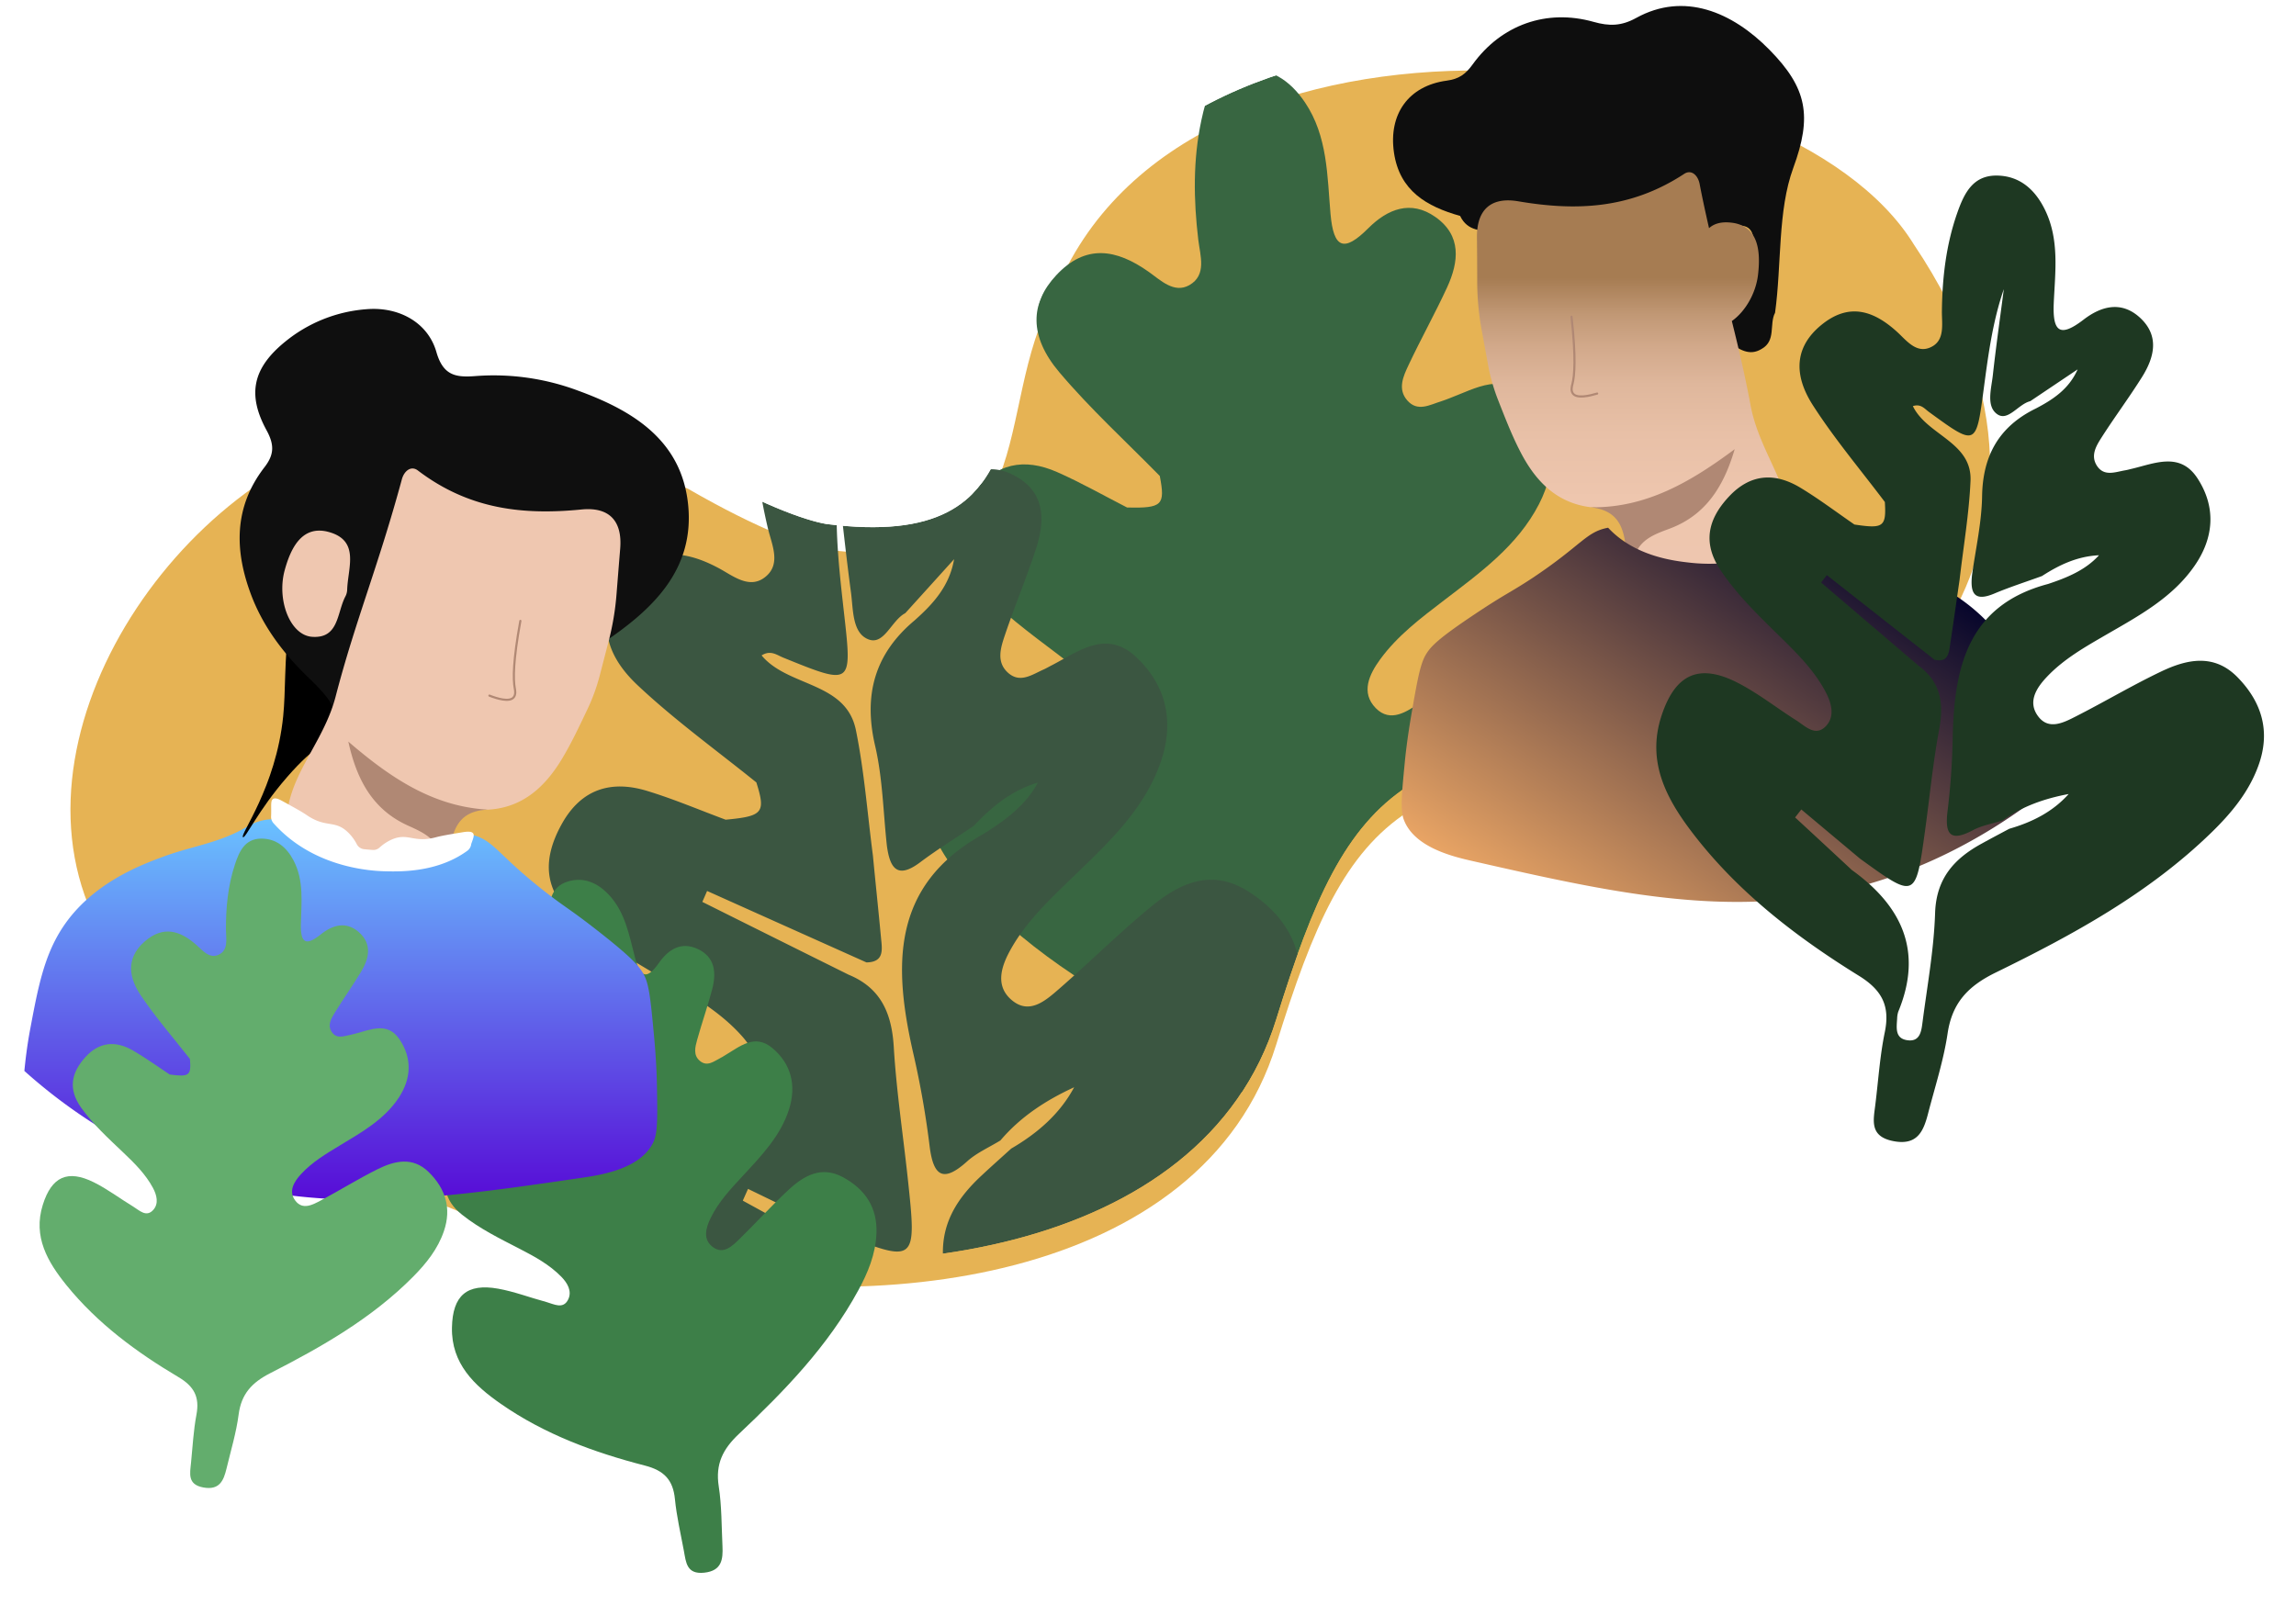 <svg xmlns="http://www.w3.org/2000/svg" xmlns:xlink="http://www.w3.org/1999/xlink" width="1075.406" height="751.877" viewBox="0 0 1075.406 751.877">
  <defs>
    <filter id="Path_11273" x="0" y="0" width="965.157" height="635.863" filterUnits="userSpaceOnUse">
      <feOffset dy="12" input="SourceAlpha"/>
      <feGaussianBlur stdDeviation="11" result="blur"/>
      <feFlood flood-opacity="0.478"/>
      <feComposite operator="in" in2="blur"/>
      <feComposite in="SourceGraphic"/>
    </filter>
    <clipPath id="clip-path">
      <path id="Path_11274" data-name="Path 11274" d="M-16385.828,2558.956c-98.732,15-186.354,138.722-146.025,229.231,20.266,44.973,102.621,133.558,255.007,164.036,108.7,26.414,265.151,9.143,299.692-102.606s59.938-136.131,211.309-130.036c60.954,5.079,183.878-101.591,87.367-244.833-59.938-97.527-342.686-127.736-402.624,23.634-30.478,53.843-2.312,132.711-106.815,119.3-9.715-1.665-31.057-9.053-64.711-28.479C-16311.265,2563.758-16352.794,2552.349-16385.828,2558.956Z" transform="translate(16763 -2073)" fill="#e6b354" stroke="#707070" stroke-width="1"/>
    </clipPath>
    <filter id="Path_11240" x="414.894" y="14.465" width="375.336" height="582.91" filterUnits="userSpaceOnUse">
      <feOffset dy="11" input="SourceAlpha"/>
      <feGaussianBlur stdDeviation="6" result="blur-2"/>
      <feFlood flood-opacity="0.478"/>
      <feComposite operator="in" in2="blur-2"/>
      <feComposite in="SourceGraphic"/>
    </filter>
    <filter id="Path_11241" x="237.594" y="142.43" width="389.645" height="611.446" filterUnits="userSpaceOnUse">
      <feOffset dy="11" input="SourceAlpha"/>
      <feGaussianBlur stdDeviation="6" result="blur-3"/>
      <feFlood flood-opacity="0.478"/>
      <feComposite operator="in" in2="blur-3"/>
      <feComposite in="SourceGraphic"/>
    </filter>
    <linearGradient id="linear-gradient" x1="0.527" y1="1.268" x2="0.527" y2="0.267" gradientUnits="objectBoundingBox">
      <stop offset="0" stop-color="#efc7b0"/>
      <stop offset="0.46" stop-color="#eec6ae"/>
      <stop offset="0.62" stop-color="#e8c0a7"/>
      <stop offset="0.74" stop-color="#dfb79c"/>
      <stop offset="0.83" stop-color="#d2a98b"/>
      <stop offset="0.91" stop-color="#c19875"/>
      <stop offset="0.98" stop-color="#ac825a"/>
      <stop offset="1" stop-color="#a67c52"/>
    </linearGradient>
    <linearGradient id="linear-gradient-2" x1="0.892" y1="0.14" x2="0.061" y2="0.953" gradientUnits="objectBoundingBox">
      <stop offset="0" stop-color="#00012a"/>
      <stop offset="1" stop-color="#ffb46a"/>
    </linearGradient>
    <filter id="Path_11275" x="760.787" y="67.248" width="314.619" height="482.76" filterUnits="userSpaceOnUse">
      <feOffset dy="12" input="SourceAlpha"/>
      <feGaussianBlur stdDeviation="5" result="blur-4"/>
      <feFlood flood-opacity="0.478"/>
      <feComposite operator="in" in2="blur-4"/>
      <feComposite in="SourceGraphic"/>
    </filter>
    <filter id="Path_11276" x="193.633" y="397.195" width="231.916" height="354.682" filterUnits="userSpaceOnUse">
      <feOffset dy="12" input="SourceAlpha"/>
      <feGaussianBlur stdDeviation="5" result="blur-5"/>
      <feFlood flood-opacity="0.478"/>
      <feComposite operator="in" in2="blur-5"/>
      <feComposite in="SourceGraphic"/>
    </filter>
    <linearGradient id="linear-gradient-3" x1="0.5" x2="0.5" y2="1" gradientUnits="objectBoundingBox">
      <stop offset="0" stop-color="#6ac2ff"/>
      <stop offset="1" stop-color="#5600d4"/>
    </linearGradient>
    <linearGradient id="linear-gradient-4" x1="-5.224" y1="-20.309" x2="-5.224" y2="-21.31" xlink:href="#linear-gradient"/>
    <linearGradient id="linear-gradient-5" x1="-0.608" y1="-4.684" x2="-0.608" y2="-5.689" xlink:href="#linear-gradient"/>
    <filter id="Path_11277" x="3.543" y="377.877" width="220.944" height="334.231" filterUnits="userSpaceOnUse">
      <feOffset dy="12" input="SourceAlpha"/>
      <feGaussianBlur stdDeviation="5" result="blur-6"/>
      <feFlood flood-opacity="0.478"/>
      <feComposite operator="in" in2="blur-6"/>
      <feComposite in="SourceGraphic"/>
    </filter>
  </defs>
  <g id="_1" data-name="1" transform="translate(-188.098 -299.211)">
    <g transform="matrix(1, 0, 0, 1, 188.1, 299.21)" filter="url(#Path_11273)">
      <path id="Path_11273-2" data-name="Path 11273" d="M-16385.828,2558.956c-98.732,15-186.354,138.722-146.025,229.231,20.266,44.973,102.621,133.558,255.007,164.036,108.7,26.414,265.151,9.143,299.692-102.606s59.938-136.131,211.309-130.036c60.954,5.079,183.878-101.591,87.367-244.833-59.938-97.527-342.686-127.736-402.624,23.634-30.478,53.843-2.312,132.711-106.815,119.3-9.715-1.665-31.057-9.053-64.711-28.479C-16311.265,2563.758-16352.794,2552.349-16385.828,2558.956Z" transform="translate(16574.9 -2372.21)" fill="#e6b354"/>
    </g>
    <g id="Mask_Group_9733" data-name="Mask Group 9733" clip-path="url(#clip-path)">
      <g id="Group_12150" data-name="Group 12150">
        <g transform="matrix(1, 0, 0, 1, 188.1, 299.21)" filter="url(#Path_11240)">
          <path id="Path_11240-2" data-name="Path 11240" d="M741.02,499.191c-15.775-16.087-32.534-31.408-47.06-48.593-14.251-16.863-13.712-32.288-1.457-45.423,13.807-14.819,28.181-12.3,43.265-1.666,5.555,3.908,11.9,10.353,19.1,6.284,8.29-4.732,5.063-13.873,4.183-21.292-2.233-18.746-2.5-37.379,1.438-55.927,2.366-11.138,5.829-22.03,19.2-23.658,12.794-1.59,22.333,4.874,29.335,15.255,10.674,15.87,10.409,34.427,11.971,52.312,1.429,16.163,6.293,18.075,17.715,6.624,8.971-8.952,19.825-13.362,31.361-5.271,12.425,8.706,11.043,21.008,5.517,33.026-5.678,12.3-12.3,24.169-18.074,36.433-2.432,5.167-5.186,11.129-.644,16.418,4.855,5.678,10.684,2.11,16.087.445,1.24-.379,2.432-.871,3.643-1.325,12.548-4.732,25.683-13.021,37.294.606,12.614,14.819,13.475,32.023,4.732,48.971-10.05,19.522-27.66,32.175-44.571,45.111-10.807,8.28-21.689,16.466-29.771,27.528-5.11,7-9.293,15.586-2.091,22.92,6.889,7.022,14.63,1.618,20.97-2.725,14.914-10.22,29.165-21.453,44.325-31.228,13.551-8.772,28.276-14.081,43.123-2.4,15.519,12.122,22.531,27.888,18.131,47.76-3.435,15.538-11.734,28.588-21.443,40.843-30.528,38.543-69.809,67.036-110.292,93.8-14.337,9.463-22.087,19.872-22.418,37.332-.293,15.434-3.18,30.821-5.1,46.2-1.287,10.277-3.785,18.869-17.507,17.98s-12.52-10.39-12.624-19.447c-.142-13.57-.946-27.206.057-40.691,1.126-15.056-4.533-23.383-18.529-29.714-37.228-16.835-72.515-37.275-101.832-66.308-17.828-17.63-32.61-37.294-27.235-64.851,4.732-24.339,17.384-31.995,40.521-23.535,12.065,4.419,23.27,11.138,35.013,16.57,5.574,2.574,12.046,8.167,17.185.814,4-5.678,1.523-12.51-2.337-18.141-7.428-10.826-17.573-18.86-27.888-26.686C680.409,573,666.3,562.8,654.566,549.61c-12.453-14.015-11.356-27.793-.946-42.158s23.9-16.863,39.319-10.078c11.195,4.93,21.869,11.025,32.78,16.608C742.184,514.332,743.67,512.912,741.02,499.191Z" transform="translate(-197.8 -287.21)" fill="#386641"/>
        </g>
        <g transform="matrix(1, 0, 0, 1, 188.1, 299.21)" filter="url(#Path_11241)">
          <path id="Path_11241-2" data-name="Path 11241" d="M741.058,700.672c-17.081-10.485-31.966-3.066-45.129,7.817-14.772,12.2-28.389,25.74-42.868,38.344-6.151,5.347-13.655,12-21.765,5.432-8.517-6.851-5.138-16.4-.587-24.4,7.145-12.643,17.611-22.569,28-32.648,16.239-15.718,33.244-31.153,41.42-52.993,7.145-18.926,4.135-36.906-10.958-51.006-13.9-12.955-26.762-2.631-39.395,3.908-1.211.615-2.385,1.306-3.643,1.893-5.536,2.413-11.28,6.832-17.034,1.5-5.441-5.034-3.274-11.649-1.363-17.393,4.6-13.636,10.154-26.932,14.611-40.587,4.334-13.343,4.277-26.5-9.851-34.133-13.154-7.126-24.046-1.145-32.392,9.387-10.655,13.409-16.011,12.009-19.513-4.836-3.785-18.652-5.8-38.25-18.992-53.684-8.6-10.078-19.447-15.7-32.761-12.463C515,448.2,512.658,460.091,511.522,472.11c-1.893,20.043.691,39.613,5.309,59.135,1.893,7.693,6.388,16.948-1.789,22.9-7.088,5.2-14.554-.8-20.875-4.268-17.2-9.331-32.648-10.267-45.423,7.031-11.356,15.368-9.974,31.7,7.116,47.7,17.384,16.343,36.906,30.414,55.5,45.423,4.476,14.195,3.085,15.832-14.384,17.459-12.17-4.514-24.169-9.633-36.575-13.419-17.034-5.271-31.058-.994-40.18,15.444s-8.659,31.029,6.2,44.278c13.92,12.472,30.055,21.491,46.009,30.9,11.81,6.984,23.468,14.195,32.629,24.689,4.732,5.479,8.2,12.3,4.732,18.841-4.552,8.365-12.018,3.274-18.216,1.24-13.012-4.306-25.626-10.021-38.874-13.191-25.427-6.056-37.852,3.549-39.811,29.752-2.29,29.733,15.68,48.621,36.613,65.068,34.446,26.979,74.115,44.193,115.449,57.384,15.51,4.968,22.484,13.031,23.128,29.033.6,14.355,3.132,28.626,4.94,42.877,1.211,9.529,1.022,19.636,15.661,18.926s16.163-10.088,16.239-21.093c.151-16.428,1.325-33.007-.274-49.274-1.77-18.406,5.129-30.358,19.068-42.092,39.385-33.121,77.247-67.983,104.737-112.3,8.734-14.119,15.888-28.891,17.582-45.678C768.179,727.4,758.877,711.63,741.058,700.672Zm-110.33,120.9c-4.561,4.135-9.132,8.2-13.646,12.406-13.759,12.7-21.51,26.7-17.128,47.013,4.609,21.32,5.981,43.35,8.517,65.1.625,5.337,1.58,11.99-6.208,12.785-7.57.766-8.025-5.8-9.018-11.167a14.011,14.011,0,0,1-.331-4.078c5.744-38.714-13.248-61.823-47.419-75.4h0q-20.223-11.176-40.483-22.267c.814-1.826,1.637-3.691,2.451-5.508l41.022,19.92c38.127,15.33,38.127,15.33,33.708-25.626-2.2-20.27-5.252-40.483-6.473-60.838-.946-15.671-6-27.556-21.1-33.783q-34.322-17.034-68.569-34.133c.757-1.7,1.514-3.416,2.233-5.12q37.322,16.75,74.635,33.471c8.517-.114,7.343-6.189,6.823-11.573-1.192-12.813-2.565-25.645-3.785-38.449-2.574-19.608-4.031-39.452-7.968-58.785-4.637-22.825-31.758-20.081-44.174-35.014,4.221-2.659,7.116-.2,10.059,1,32.354,13.135,32.392,13.163,28.569-20.677-2.271-20.27-4.665-40.521-2.839-61.3,1.987,17.176,3.785,34.408,6.085,51.536,1.079,8.006.521,19,8.214,21.935,7.353,2.839,10.7-8.9,17.223-12.3q11.441-12.633,22.853-25.276c-2.167,12.652-9.879,21.018-18.557,28.72C566.749,589.821,561.44,609.1,567,632.916c3.539,15.264,3.785,31.228,5.517,46.927,1.4,10.144,4.732,15.718,15.5,7.656,8.119-6.094,16.768-11.441,25.2-17.128,8.318-8.867,17.507-16.523,30.017-20.289-5.678,10.665-15.245,17.62-25.352,24.017-44.022,24.282-42.309,62.788-32.733,104.094a425.686,425.686,0,0,1,7.391,42.451c1.789,14.138,6.52,16.9,17.611,6.861,4.495-4.022,10.315-6.539,15.529-9.756,9.321-10.977,21.112-18.746,34.531-24.907C653.5,805.352,643.068,814.361,630.729,821.572Z" transform="translate(-157.1 -294.47)" fill="#3b5641"/>
        </g>
      </g>
    </g>
    <g id="Group_12151" data-name="Group 12151" transform="translate(4)">
      <path id="Path_11251" data-name="Path 11251" d="M1015.51,445.72c-2.84,5.4.61,13.16-6.37,17-5.71,3.47-10.18.08-14.79-2.63-10.6-8-4.41-15.46,1.66-21.54,7-7.06,9.55-15.27,9.57-24.57,0-4.54-.77-9.44-7.34-9.05-3.11.65-6.26.74-9.33,1.43-7.85.9-9.64,10.53-17.07,11.91-7,1.65-11.74-1.69-15.77-6.79-7.54-9.53-17.44-11.53-28.77-9-13.93,3.06-27.95,5.42-42.3,5.06-6.63-.17-13.46.23-17-7.17-15.62-4.41-28.41-11.72-31-29.76-2.58-17.86,6.76-31.2,24.73-33.62,5.74-.77,8.8-3,12.08-7.53,13.43-18.66,34.68-26.22,56.72-20,7.34,2.07,13,2,20-1.88,22.32-12.29,44.87-2.85,62.36,14.95,17.64,17.94,20.08,31.05,11.15,55.35C1016.66,398,1018.64,423,1015.51,445.72Z" fill="#0e0e0e"/>
      <path id="Path_11252" data-name="Path 11252" d="M1004,488.92c-2.64-14.17-5.61-26.74-8.74-39.31,6.13-4.28,11.25-12.78,12.28-21.76,1.23-10.75.34-22.89-12.52-24.33-4.91-.56-8.16.53-10.44,2.58-1.48-6.52-3-13.39-4.42-20.77-.79-4-3.83-6.88-7.22-4.66-25.43,16.67-51,17.38-77.7,12.85-12.78-2.17-19.53,3.85-19.37,17.08q.13,10.73.13,21.4a127.119,127.119,0,0,0,2.14,22.12q1.52,8.18,3,16.34a89.355,89.355,0,0,0,4.71,16.35c3.11,7.89,6.15,15.81,10,23.35,6.89,13.67,16.64,24.52,33.08,26.65h.31c13.59.87,15.73,9.41,16.4,18a5.24,5.24,0,0,0,4.71,4.69h0c12.17,1.07,21.64,10.15,35.48,8.84,7-.67,16.8-4.31,29.25-10.71,3.36-1.73,7.13-2.38,7.52-6.14C1025,528.64,1008.29,512.21,1004,488.92Z" fill="url(#linear-gradient)"/>
      <path id="Path_11253" data-name="Path 11253" d="M949.73,559.64c2.72-7.94,9.68-10.24,16.49-12.8,17.2-6.46,25.37-20.24,30.38-37.19-20.39,15.16-41.36,27.61-67.48,27.22,14.06,1.56,16,10.78,16.84,23a.36.36,0,0,0,.42.33C947.48,560,948.65,559.85,949.73,559.64Z" fill="#b08874"/>
      <path id="Path_11254" data-name="Path 11254" d="M920.17,447.6c2.09,18.91,1.5,27.48.39,31.72-.2.75-.81,2.86.27,4.27,1.87,2.44,7.59,1.11,11.35,0" fill="none" stroke="#b08874" stroke-linecap="round" stroke-linejoin="round" stroke-width="1"/>
      <path id="Path_11255" data-name="Path 11255" d="M842.05,656.63c.28-3,1.12-11.2,3.22-23.3,2.64-15.21,4-22.81,6.52-27.18,2.24-3.84,5.23-7.29,23-19.16,14.87-9.92,16.47-10,27-16.94,23.28-15.48,25.1-21.67,35.52-23.61,12.59,13.51,31,15.56,38.52,16.4,6.83.76,31.84,2.63,52.46-13.34,1.43-1.11,2.69-2.18,3.78-3.18v.21a23.409,23.409,0,0,1,2.64.49,25.281,25.281,0,0,1,8.65,4.13c12,8.38,24.37,10.7,37.26,16.62,10.16,4.67,32.71,15,44.78,37,7.59,13.83,9.26,29,11.32,47.86.92,8.42,1.19,15.49,1.25,20.45a251.355,251.355,0,0,1-41.09,25.58c-75.72,37.46-142.41,22.29-223.78,3.78-9.44-2.15-26.51-6.52-31.4-19C839.9,678.92,840.62,671.49,842.05,656.63Z" fill="url(#linear-gradient-2)"/>
    </g>
    <g transform="matrix(1, 0, 0, 1, 188.1, 299.21)" filter="url(#Path_11275)">
      <path id="Path_11275-2" data-name="Path 11275" d="M1245.1,633.48c-11-11.23-23.73-8.43-35.84-2.63-13.55,6.47-26.49,14.19-39.89,21-5.7,2.9-12.67,6.54-17.6,0-5.16-6.82-.8-13.45,4.18-18.67,7.84-8.26,17.69-13.83,27.51-19.53,15.34-8.87,31.21-17.39,41.57-32.43,9-13,10.17-27.32,1.35-40.89-8.12-12.5-19.86-7.09-30.71-4.51-1.05.24-2.07.54-3.13.72-4.67.78-9.88,3.06-13.26-2.09-3.18-4.87-.27-9.49,2.28-13.49,6.08-9.5,12.84-18.57,18.82-28.11,5.83-9.33,8.28-19.33-1-27.85-8.66-7.91-18.08-5.43-26.43,1-10.66,8.18-14.46,6.1-13.93-7.39.64-14.91,2.85-30.2-4.26-44.45-4.63-9.3-11.81-15.64-22.55-15.7C1121,398.42,1117,407,1113.83,416c-5.23,14.9-7,30.28-7.18,46-.06,6.21,1.63,14.11-5.72,17.09-6.38,2.61-10.92-3.38-15.07-7.22-11.31-10.36-22.89-14-35.87-3.26-11.53,9.54-13.61,22.22-3.65,37.64,10.13,15.74,22.3,30.15,33.59,45.14.72,11.62-.65,12.63-14.26,10.55-8.38-5.77-16.54-11.95-25.25-17.21-12-7.25-23.44-6.65-33.51,4.12s-12.47,22-3.68,34.87c8.22,12.13,18.78,22.06,29.13,32.24,7.66,7.56,15.16,15.27,20.14,25,2.58,5.07,3.9,10.94,0,15.23-5,5.5-9.76.2-14.09-2.53-9.08-5.74-17.6-12.48-27.08-17.41-18.19-9.44-29.44-4.49-35.94,15.07-7.39,22.19,2.7,40,15.51,56.46,21.08,27.07,48,47.7,76.91,65.59,10.86,6.73,14.63,14.18,12.08,26.48-2.27,11-3,22.38-4.38,33.56-.88,7.49-3,15.14,8.32,17.38s14.21-4.6,16.37-13c3.23-12.47,7.27-24.87,9.14-37.54,2.16-14.35,9.67-22.13,22.51-28.41,36.25-17.72,71.68-37.05,101-65.56,9.33-9.07,17.58-19,22.06-31.41C1260.67,659,1256.59,645.2,1245.1,633.48Zm-106.89,71c-4.26,2.28-8.51,4.51-12.74,6.85-12.88,7-21.44,16.23-22,32.52-.54,17.1-3.67,34.12-5.88,51.14-.54,4.18-1.08,9.43-7.15,8.55-5.9-.85-5-5.94-4.75-10.21a11.248,11.248,0,0,1,.53-3.17c11.72-28.36,1.64-49.55-21.76-66.37h0q-13.26-12.35-26.57-24.63c1-1.23,1.94-2.49,2.91-3.72l27.45,23c26.1,18.91,26.1,18.91,30.51-13.09,2.18-15.85,3.7-31.8,6.63-47.52,2.27-12.11.68-22.11-9.64-29.72q-22.87-19.49-45.68-39c.9-1.15,1.8-2.31,2.67-3.47q25.21,19.83,50.43,39.64c6.54,1.54,6.76-3.31,7.39-7.51,1.53-10,2.92-20,4.38-30,1.77-15.41,4.43-30.78,5.11-46.24.81-18.25-20.35-21.31-27-35.06,3.71-1.22,5.45,1.2,7.45,2.67,22.13,16.14,22.15,16.17,25.68-10.3,2.11-15.86,4.14-31.72,9.47-47.18-1.74,13.44-3.66,26.89-5.15,40.37-.7,6.29-3.22,14.55,2.08,18.24,5.06,3.52,9.83-4.73,15.45-6.11q11.1-7.46,22.19-14.9c-4.06,9.22-11.51,14.11-19.58,18.33-17.18,8.38-24.88,22-25.17,41.21-.21,12.28-3,24.52-4.71,36.76-.86,8,.61,12.85,10.34,8.76,7.33-3.09,14.93-5.51,22.42-8.24,8-5.17,16.46-9.25,26.7-9.74-6.35,7-15,10.51-23.86,13.46-38.1,10.11-44.11,39.74-44.67,73a330.951,330.951,0,0,1-2.43,33.7c-1.33,11.09,1.75,14.1,12.09,8.56,4.19-2.2,9.09-3,13.67-4.47,9.18-6.58,19.63-10.26,31-12.39C1158.61,696.5,1149,701.37,1138.21,704.48Z" transform="translate(-197.1 -328.21)" fill="#1e3822"/>
    </g>
    <g transform="matrix(1, 0, 0, 1, 188.1, 299.21)" filter="url(#Path_11276)">
      <path id="Path_11276-2" data-name="Path 11276" d="M459.73,846.36c-11.05-8-22.6-15.31-33-24-10.22-8.55-11.5-17.78-5.57-26.88,6.67-10.24,15.49-10.22,25.55-5.47,3.72,1.75,8.16,4.93,12,1.76,4.45-3.65,1.58-8.78.29-13.09-3.27-10.92-5.36-22-4.94-33.42.26-6.87,1.19-13.7,9-16.07,7.45-2.27,13.8.59,19,6,8,8.34,9.74,19.4,12.53,29.88,2.53,9.46,5.62,10.1,11.23,2.13,4.41-6.26,10.4-10,18.11-6.39,8.28,3.89,8.74,11.35,6.69,19.08-2.09,7.9-4.81,15.64-7,23.53-.92,3.33-1.93,7.16,1.32,9.83,3.46,2.86,6.57.15,9.63-1.4.7-.35,1.36-.77,2-1.17,7-4.12,13.93-10.4,22.24-3.5,9,7.51,11.33,17.65,7.89,28.64-4,12.65-13.12,22-21.84,31.44-5.56,6-11.19,12-14.85,19.46-2.31,4.69-3.91,10.23,1.13,13.84C536,904,540,900,543.36,896.77c7.81-7.62,15.12-15.78,23.13-23.18,7.15-6.62,15.35-11.31,25.39-5.9,10.48,5.65,16.29,14.3,15.73,26.57-.44,9.6-4,18.22-8.53,26.51-14.17,26.09-34.57,47.12-55.88,67.21-7.55,7.11-11.07,14.13-9.46,24.53,1.42,9.2,1.3,18.65,1.75,28,.3,6.24-.31,11.62-8.56,12.49s-8.52-4.87-9.51-10.23c-1.5-8.06-3.39-16.08-4.19-24.21-.88-9.07-5.11-13.44-14.09-15.75-23.88-6.16-47-14.67-67.43-28.89-12.43-8.66-23.26-18.82-22.92-35.78.3-15,7-20.82,21.67-18.19,7.63,1.38,15,4.22,22.52,6.23,3.57,1,8,3.62,10.3-1.29,1.79-3.81-.39-7.6-3.27-10.54-5.54-5.67-12.4-9.4-19.35-13-9.35-4.83-18.81-9.43-27.14-16.06-8.86-7-9.62-15.36-5-25s12.48-12.5,22.35-10.07c7.16,1.78,14.14,4.3,21.21,6.48C462,855.26,462.73,854.25,459.73,846.36Z" transform="translate(-197.1 -328.21)" fill="#3d7f48"/>
    </g>
    <g id="Group_12152" data-name="Group 12152" transform="translate(4)">
      <path id="Path_11242" data-name="Path 11242" d="M491.79,807.65c-.05-3-.24-11.25-1.39-23.48-1.44-15.37-2.17-23-4.37-27.61-1.94-4-4.65-7.67-21.47-20.9-14.05-11-15.65-11.23-25.55-19-22-17.25-23.34-23.56-33.58-26.31-13.6,12.48-32.1,13.09-39.68,13.34-6.86.23-31.94.13-51.26-17.39-1.34-1.22-2.51-2.39-3.52-3.47v.21a23.245,23.245,0,0,0-2.68.28,25.52,25.52,0,0,0-8.94,3.44c-12.62,7.42-25.13,8.77-38.44,13.67-10.5,3.86-33.79,12.43-47.53,33.38-8.65,13.19-11.5,28.2-15,46.82-1.61,8.37-2.38,15.37-2.87,20.3a251.126,251.126,0,0,0,39,28.71C307,872.9,374.71,863,457.28,850.89c9.58-1.41,26.94-4.43,32.79-16.48C492.19,830,492.06,822.58,491.79,807.65Z" fill="url(#linear-gradient-3)"/>
      <g id="Group_12146" data-name="Group 12146">
        <path id="Path_11244" data-name="Path 11244" d="M325.48,560.87c-2.86.74-4,5.76-5.69,23-2.76,28.71-1.83,38.83-3.05,50.89-3.38,33.47-20.61,55.76-18.83,56.66,1.26.64,6.79-12.2,20.66-28.17s18.56-14.84,24.41-25.41c10.48-19,5-39.86,3.77-44.79C342.49,576.63,331.4,559.34,325.48,560.87Z"/>
        <path id="Path_11245" data-name="Path 11245" d="M339.82,630.46C339,627,332.11,620,328.93,617c-11.49-11-21.16-23.43-27-38.56-8.12-21.2-8.41-41.62,6.06-60.36,4.57-5.91,4.64-10.49,1-17.22-9.37-17.11-6.31-29.42,8.76-41.64a68.18,68.18,0,0,1,38-15.15c15-1.27,28.74,6.07,32.75,20.06,3.16,11,9,12,18.38,11.26a112.55,112.55,0,0,1,48.07,6.87c25.78,9.39,48.39,23.32,51.45,53.34,3.1,30.39-16.47,49.06-39.54,64.56-7.61-3-5.31-10-5.73-15.38-.9-11.8-5.83-18.26-18.53-18s-25.59-.49-37.67-6.09c-8.65-4-11.76,1-11.88,9C392.63,596.74,339.82,630.46,339.82,630.46Z" fill="#0f0f0f"/>
        <path id="Path_11246" data-name="Path 11246" d="M346.71,575.52a7.28,7.28,0,0,1-.87,3.18c-4,7.7-3,19.74-15.56,18.85-10.35-.74-16.61-17.28-12.86-31.12,2.84-10.44,8.15-21.39,20.63-18C352.83,552.49,347,565.26,346.71,575.52Z" fill="url(#linear-gradient-4)"/>
        <path id="Path_11247" data-name="Path 11247" d="M325.4,693.29c-3.24-2-6.95-2.88-7.08-6.66-.77-23,17.07-38.26,23-61.18,9.23-35.51,19.84-60.53,31-101.67,1.06-3.92,4.29-6.6,7.52-4.14,24.2,18.41,49.7,20.91,76.61,18.26,12.9-1.27,19.22,5.21,18.13,18.39-.59,7.13-1.15,14.25-1.72,21.38a126,126,0,0,1-3.68,21.91l-4.17,16.09a89.173,89.173,0,0,1-5.85,16c-3.65,7.65-7.24,15.34-11.56,22.59-7.83,13.15-18.31,23.3-34.86,24.27h-.32c-13.61-.09-16.35,8.28-17.62,16.81a5.25,5.25,0,0,1-5,4.36h0c-12.21.21-22.29,8.61-36,6.33C346.87,704.86,337.36,700.54,325.4,693.29Z" fill="url(#linear-gradient-5)"/>
        <path id="Path_11248" data-name="Path 11248" d="M390.49,699.79c-2.15-8.1-8.94-10.9-15.56-13.92-16.7-7.65-23.89-22-27.69-39.23,19.27,16.55,39.32,30.44,65.41,31.88-14.15.57-16.67,9.63-18.42,21.73a.36.36,0,0,1-.44.3C392.72,700.28,391.55,700.07,390.49,699.79Z" fill="#b08874"/>
        <path id="Path_11249" data-name="Path 11249" d="M427.83,590.09c-3.41,18.72-3.43,27.32-2.61,31.62.14.77.6,2.92-.57,4.24-2,2.3-7.66.57-11.32-.85" fill="none" stroke="#b08874" stroke-linecap="round" stroke-linejoin="round" stroke-width="1"/>
        <path id="Path_11250" data-name="Path 11250" d="M364.55,707.4c7.26.17,24.51.56,38.48-9.64a4.61,4.61,0,0,0,1.76-2.92,1.563,1.563,0,0,1,0-.16c.91-2.57,1.62-4.13.87-5.11s-3-.78-4.82-.47c-6.55,1.08-9.82,1.63-12.68,2.39-10.38,2.76-12.85-2.29-20.5,1a21.332,21.332,0,0,0-5.79,3.79,4.25,4.25,0,0,1-3.22,1.12c-1.34-.1-2.68-.21-4-.35a4.33,4.33,0,0,1-3.43-2.33,21.25,21.25,0,0,0-4.36-5.79c-6.1-5.68-10.11-1.74-19-7.79-2.44-1.67-5.35-3.26-11.16-6.46-1.62-.89-3.54-1.92-4.71-1.16-1,.68-.88,2.39-.87,5.11,0,.9,0,2-.05,3.12a4.43,4.43,0,0,0,1.08,3.07c.66.73,1.38,1.51,2.16,2.3C332.65,705.75,357.68,707.24,364.55,707.4Z" fill="#fff"/>
      </g>
    </g>
    <g transform="matrix(1, 0, 0, 1, 188.1, 299.21)" filter="url(#Path_11277)">
      <path id="Path_11277-2" data-name="Path 11277" d="M286.07,812.33C278.31,802.42,270,792.9,263,782.48c-6.87-10.24-5.62-18.76,2-25.3,8.57-7.38,16.39-5.08,24.1,1.74,2.84,2.51,6,6.47,10.21,4.66,4.88-2.1,3.66-7.39,3.63-11.55-.09-10.54.91-20.9,4.24-30.94,2-6,4.59-11.86,12.11-12,7.2-.09,12.09,4.08,15.32,10.27,4.94,9.46,3.64,19.74,3.42,29.75-.21,9.06,2.37,10.42,9.41,4.79,5.53-4.41,11.82-6.19,17.73-1,6.35,5.59,4.83,12.33,1,18.66s-8.31,12.65-12.27,19.09c-1.67,2.72-3.56,5.86-1.37,9.07,2.35,3.43,5.8,1.83,8.92,1.25.71-.14,1.4-.34,2.1-.52,7.25-1.86,15.05-5.64,20.65,2.64,6.09,9,5.5,18.59-.38,27.45-6.78,10.21-17.33,16.13-27.51,22.28-6.5,3.93-13,7.8-18.21,13.44-3.27,3.57-6.11,8.07-2.57,12.58,3.39,4.32,8,1.81,11.8-.22,8.9-4.75,17.5-10.1,26.52-14.61,8.05-4,16.55-6.07,24.07,1.32,7.84,7.72,10.76,16.9,7.1,27.65-2.87,8.41-8.27,15.14-14.41,21.34-19.32,19.5-42.86,32.91-67,45.24-8.54,4.37-13.48,9.68-14.74,19.33-1.11,8.54-3.66,16.9-5.67,25.31-1.35,5.62-3.27,10.24-10.82,8.88s-6.31-6.52-5.81-11.54c.76-7.53,1.14-15.15,2.54-22.57,1.55-8.28-1.07-13.25-8.45-17.62-19.61-11.63-37.93-25.15-52.4-43-8.81-10.9-15.8-22.71-11.12-37.68,4.13-13.21,11.62-16.67,23.93-10.56,6.42,3.19,12.22,7.61,18.39,11.35,2.93,1.77,6.17,5.27,9.48,1.51,2.57-2.93,1.61-6.85-.18-10.21-3.46-6.46-8.59-11.54-13.83-16.52C247.88,849.54,240.68,843,235,835c-6-8.55-4.58-16.12,2-23.45s14.3-7.88,22.43-3.17c5.9,3.42,11.45,7.46,17.16,11.23C285.78,820.82,286.69,820.12,286.07,812.33Z" transform="translate(-197.1 -328.21)" fill="#63ad6d"/>
    </g>
  </g>
</svg>
